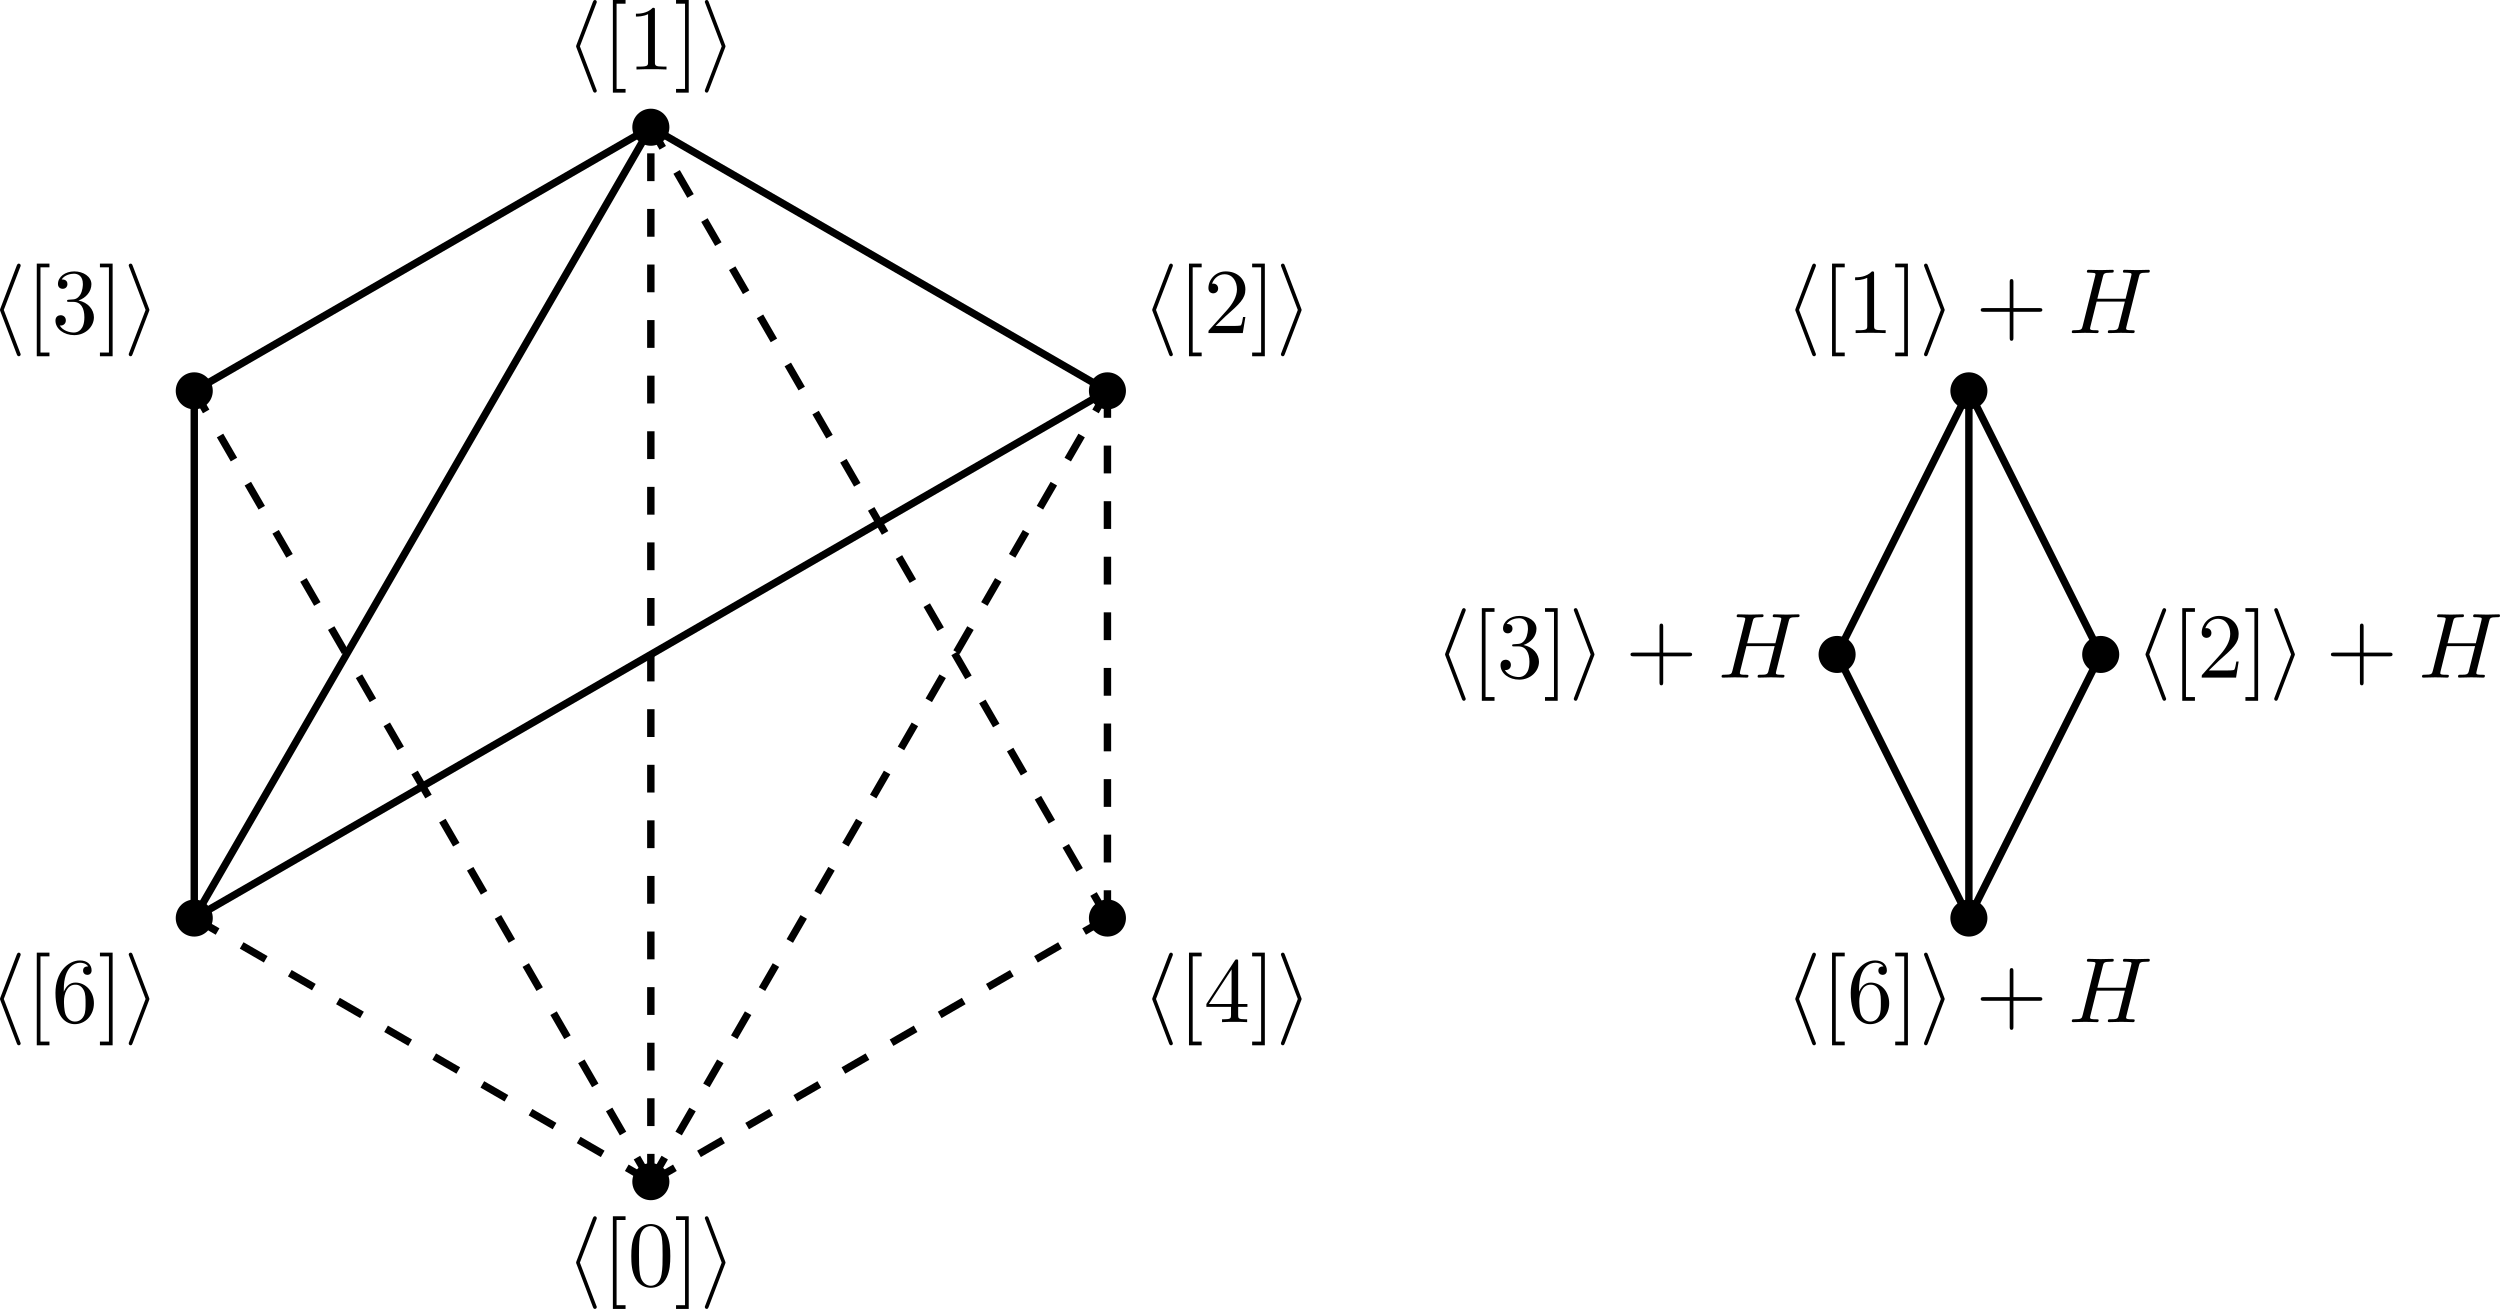 <?xml version='1.0' encoding='UTF-8'?>
<!-- This file was generated by dvisvgm 3.4.3 -->
<svg version='1.1' xmlns='http://www.w3.org/2000/svg' xmlns:xlink='http://www.w3.org/1999/xlink' width='403.247pt' height='211.126pt' viewBox='-65.377 -67.02 403.247 211.126'>
<defs>
<path id='g0-104' d='M3.268-7.093C3.318-7.203 3.318-7.223 3.318-7.273C3.318-7.382 3.228-7.472 3.118-7.472C3.029-7.472 2.959-7.422 2.889-7.243L1.146-2.67C1.126-2.61 1.096-2.55 1.096-2.491C1.096-2.461 1.096-2.441 1.146-2.321L2.889 2.252C2.929 2.361 2.979 2.491 3.118 2.491C3.228 2.491 3.318 2.401 3.318 2.291C3.318 2.262 3.318 2.242 3.268 2.132L1.504-2.491L3.268-7.093Z'/>
<path id='g0-105' d='M2.72-2.321C2.77-2.441 2.77-2.461 2.77-2.491S2.77-2.54 2.72-2.66L.976-7.243C.917-7.412 .857-7.472 .747-7.472S.548-7.382 .548-7.273C.548-7.243 .548-7.223 .598-7.113L2.361-2.491L.598 2.112C.548 2.222 .548 2.242 .548 2.291C.548 2.401 .638 2.491 .747 2.491C.877 2.491 .917 2.391 .956 2.291L2.72-2.321Z'/>
<path id='g2-43' d='M4.075-2.291H6.854C6.994-2.291 7.183-2.291 7.183-2.491S6.994-2.69 6.854-2.69H4.075V-5.479C4.075-5.619 4.075-5.808 3.875-5.808S3.676-5.619 3.676-5.479V-2.69H.887C.747-2.69 .558-2.69 .558-2.491S.747-2.291 .887-2.291H3.676V.498C3.676 .638 3.676 .827 3.875 .827S4.075 .638 4.075 .498V-2.291Z'/>
<path id='g2-48' d='M4.583-3.188C4.583-3.985 4.533-4.782 4.184-5.519C3.726-6.476 2.909-6.635 2.491-6.635C1.893-6.635 1.166-6.376 .757-5.45C.438-4.762 .389-3.985 .389-3.188C.389-2.441 .428-1.544 .837-.787C1.265 .02 1.993 .219 2.481 .219C3.019 .219 3.776 .01 4.214-.936C4.533-1.624 4.583-2.401 4.583-3.188ZM2.481 0C2.092 0 1.504-.249 1.325-1.205C1.215-1.803 1.215-2.72 1.215-3.308C1.215-3.945 1.215-4.603 1.295-5.141C1.484-6.326 2.232-6.416 2.481-6.416C2.809-6.416 3.467-6.237 3.656-5.25C3.756-4.692 3.756-3.935 3.756-3.308C3.756-2.56 3.756-1.883 3.646-1.245C3.497-.299 2.929 0 2.481 0Z'/>
<path id='g2-49' d='M2.929-6.376C2.929-6.615 2.929-6.635 2.7-6.635C2.082-5.998 1.205-5.998 .887-5.998V-5.689C1.086-5.689 1.674-5.689 2.192-5.948V-.787C2.192-.428 2.162-.309 1.265-.309H.946V0C1.295-.03 2.162-.03 2.56-.03S3.826-.03 4.174 0V-.309H3.856C2.959-.309 2.929-.418 2.929-.787V-6.376Z'/>
<path id='g2-50' d='M1.265-.767L2.321-1.793C3.875-3.168 4.473-3.706 4.473-4.702C4.473-5.838 3.577-6.635 2.361-6.635C1.235-6.635 .498-5.719 .498-4.832C.498-4.274 .996-4.274 1.026-4.274C1.196-4.274 1.544-4.394 1.544-4.802C1.544-5.061 1.365-5.32 1.016-5.32C.936-5.32 .917-5.32 .887-5.31C1.116-5.958 1.654-6.326 2.232-6.326C3.138-6.326 3.567-5.519 3.567-4.702C3.567-3.905 3.068-3.118 2.521-2.501L.608-.369C.498-.259 .498-.239 .498 0H4.194L4.473-1.733H4.224C4.174-1.435 4.105-.996 4.005-.847C3.935-.767 3.278-.767 3.059-.767H1.265Z'/>
<path id='g2-51' d='M2.889-3.507C3.706-3.776 4.284-4.473 4.284-5.26C4.284-6.077 3.407-6.635 2.451-6.635C1.445-6.635 .687-6.037 .687-5.28C.687-4.951 .907-4.762 1.196-4.762C1.504-4.762 1.704-4.981 1.704-5.27C1.704-5.768 1.235-5.768 1.086-5.768C1.395-6.257 2.052-6.386 2.411-6.386C2.819-6.386 3.367-6.167 3.367-5.27C3.367-5.151 3.347-4.573 3.088-4.134C2.79-3.656 2.451-3.626 2.202-3.616C2.122-3.606 1.883-3.587 1.813-3.587C1.733-3.577 1.664-3.567 1.664-3.467C1.664-3.357 1.733-3.357 1.903-3.357H2.341C3.158-3.357 3.527-2.68 3.527-1.704C3.527-.349 2.839-.06 2.401-.06C1.973-.06 1.225-.229 .877-.817C1.225-.767 1.534-.986 1.534-1.365C1.534-1.724 1.265-1.923 .976-1.923C.737-1.923 .418-1.783 .418-1.345C.418-.438 1.345 .219 2.431 .219C3.646 .219 4.553-.687 4.553-1.704C4.553-2.521 3.925-3.298 2.889-3.507Z'/>
<path id='g2-52' d='M2.929-1.644V-.777C2.929-.418 2.909-.309 2.172-.309H1.963V0C2.371-.03 2.889-.03 3.308-.03S4.254-.03 4.663 0V-.309H4.453C3.716-.309 3.696-.418 3.696-.777V-1.644H4.692V-1.953H3.696V-6.486C3.696-6.685 3.696-6.745 3.537-6.745C3.447-6.745 3.417-6.745 3.337-6.625L.279-1.953V-1.644H2.929ZM2.989-1.953H.558L2.989-5.669V-1.953Z'/>
<path id='g2-54' d='M1.315-3.268V-3.507C1.315-6.027 2.55-6.386 3.059-6.386C3.298-6.386 3.716-6.326 3.935-5.988C3.786-5.988 3.387-5.988 3.387-5.539C3.387-5.23 3.626-5.081 3.846-5.081C4.005-5.081 4.304-5.171 4.304-5.559C4.304-6.157 3.866-6.635 3.039-6.635C1.763-6.635 .418-5.35 .418-3.148C.418-.488 1.574 .219 2.501 .219C3.606 .219 4.553-.717 4.553-2.032C4.553-3.298 3.666-4.254 2.56-4.254C1.883-4.254 1.514-3.746 1.315-3.268ZM2.501-.06C1.873-.06 1.574-.658 1.514-.807C1.335-1.275 1.335-2.072 1.335-2.252C1.335-3.029 1.654-4.025 2.55-4.025C2.71-4.025 3.168-4.025 3.477-3.407C3.656-3.039 3.656-2.531 3.656-2.042C3.656-1.564 3.656-1.066 3.487-.707C3.188-.11 2.73-.06 2.501-.06Z'/>
<path id='g2-91' d='M2.54 2.491V2.092H1.574V-7.073H2.54V-7.472H1.176V2.491H2.54Z'/>
<path id='g2-93' d='M1.584-7.472H.219V-7.073H1.186V2.092H.219V2.491H1.584V-7.472Z'/>
<path id='g1-72' d='M7.601-6.037C7.691-6.396 7.711-6.496 8.438-6.496C8.697-6.496 8.777-6.496 8.777-6.695C8.777-6.804 8.667-6.804 8.638-6.804C8.359-6.804 7.641-6.775 7.362-6.775C7.073-6.775 6.366-6.804 6.077-6.804C5.998-6.804 5.888-6.804 5.888-6.605C5.888-6.496 5.978-6.496 6.167-6.496C6.187-6.496 6.376-6.496 6.545-6.476C6.725-6.456 6.814-6.446 6.814-6.316C6.814-6.276 6.804-6.257 6.775-6.127L6.177-3.696H3.138L3.726-6.037C3.816-6.396 3.846-6.496 4.563-6.496C4.822-6.496 4.902-6.496 4.902-6.695C4.902-6.804 4.792-6.804 4.762-6.804C4.483-6.804 3.766-6.775 3.487-6.775C3.198-6.775 2.491-6.804 2.202-6.804C2.122-6.804 2.012-6.804 2.012-6.605C2.012-6.496 2.102-6.496 2.291-6.496C2.311-6.496 2.501-6.496 2.67-6.476C2.849-6.456 2.939-6.446 2.939-6.316C2.939-6.276 2.929-6.247 2.899-6.127L1.564-.777C1.465-.389 1.445-.309 .658-.309C.478-.309 .389-.309 .389-.11C.389 0 .508 0 .528 0C.807 0 1.514-.03 1.793-.03C2.002-.03 2.222-.02 2.431-.02C2.65-.02 2.869 0 3.078 0C3.158 0 3.278 0 3.278-.199C3.278-.309 3.188-.309 2.999-.309C2.63-.309 2.351-.309 2.351-.488C2.351-.548 2.371-.598 2.381-.658L3.059-3.387H6.097C5.679-1.733 5.45-.787 5.41-.638C5.31-.319 5.121-.309 4.503-.309C4.354-.309 4.264-.309 4.264-.11C4.264 0 4.384 0 4.403 0C4.682 0 5.39-.03 5.669-.03C5.878-.03 6.097-.02 6.306-.02C6.526-.02 6.745 0 6.954 0C7.034 0 7.153 0 7.153-.199C7.153-.309 7.064-.309 6.874-.309C6.506-.309 6.227-.309 6.227-.488C6.227-.548 6.247-.598 6.257-.658L7.601-6.037Z'/>
</defs>
<g id='page1'>
<path d='M42.594 123.582C42.594 121.934 41.254 120.594 39.602 120.594C37.953 120.594 36.613 121.934 36.613 123.582C36.613 125.234 37.953 126.57 39.602 126.57C41.254 126.57 42.594 125.234 42.594 123.582Z'/>
<g transform='matrix(1.5 0 0 1.5 22.301 27.285)'>
<use x='2.402' y='75.39' xlink:href='#g0-104'/>
<use x='6.276' y='75.39' xlink:href='#g2-91'/>
<use x='9.044' y='75.39' xlink:href='#g2-48'/>
<use x='14.025' y='75.39' xlink:href='#g2-93'/>
<use x='16.793' y='75.39' xlink:href='#g0-105'/>
</g>
<path d='M116.238 81.063C116.238 79.414 114.902 78.074 113.25 78.074C111.602 78.074 110.262 79.414 110.262 81.063C110.262 82.715 111.602 84.051 113.25 84.051C114.902 84.051 116.238 82.715 116.238 81.063Z'/>
<g transform='matrix(1.5 0 0 1.5 115.226 -15.236)'>
<use x='2.402' y='75.39' xlink:href='#g0-104'/>
<use x='6.276' y='75.39' xlink:href='#g2-91'/>
<use x='9.044' y='75.39' xlink:href='#g2-52'/>
<use x='14.025' y='75.39' xlink:href='#g2-93'/>
<use x='16.793' y='75.39' xlink:href='#g0-105'/>
</g>
<path d='M-31.055 81.063C-31.055 79.414-32.395 78.074-34.043 78.074C-35.695 78.074-37.031 79.414-37.031 81.063C-37.031 82.715-35.695 84.051-34.043 84.051C-32.395 84.051-31.055 82.715-31.055 81.063Z'/>
<g transform='matrix(1.5 0 0 1.5 -70.624 -15.236)'>
<use x='2.402' y='75.39' xlink:href='#g0-104'/>
<use x='6.276' y='75.39' xlink:href='#g2-91'/>
<use x='9.044' y='75.39' xlink:href='#g2-54'/>
<use x='14.025' y='75.39' xlink:href='#g2-93'/>
<use x='16.793' y='75.39' xlink:href='#g0-105'/>
</g>
<path d='M116.238-3.977C116.238-5.629 114.902-6.965 113.25-6.965C111.602-6.965 110.262-5.629 110.262-3.977C110.262-2.328 111.602-.988 113.25-.988C114.902-.988 116.238-2.328 116.238-3.977Z'/>
<g transform='matrix(1.5 0 0 1.5 115.226 -126.377)'>
<use x='2.402' y='75.39' xlink:href='#g0-104'/>
<use x='6.276' y='75.39' xlink:href='#g2-91'/>
<use x='9.044' y='75.39' xlink:href='#g2-50'/>
<use x='14.025' y='75.39' xlink:href='#g2-93'/>
<use x='16.793' y='75.39' xlink:href='#g0-105'/>
</g>
<path d='M-31.055-3.977C-31.055-5.629-32.395-6.965-34.043-6.965C-35.695-6.965-37.031-5.629-37.031-3.977C-37.031-2.328-35.695-.988-34.043-.988C-32.395-.988-31.055-2.328-31.055-3.977Z'/>
<g transform='matrix(1.5 0 0 1.5 -70.624 -126.377)'>
<use x='2.402' y='75.39' xlink:href='#g0-104'/>
<use x='6.276' y='75.39' xlink:href='#g2-91'/>
<use x='9.044' y='75.39' xlink:href='#g2-51'/>
<use x='14.025' y='75.39' xlink:href='#g2-93'/>
<use x='16.793' y='75.39' xlink:href='#g0-105'/>
</g>
<path d='M42.594-46.496C42.594-48.148 41.254-49.488 39.602-49.488C37.953-49.488 36.613-48.148 36.613-46.496C36.613-44.848 37.953-43.508 39.602-43.508C41.254-43.508 42.594-44.848 42.594-46.496Z'/>
<g transform='matrix(1.5 0 0 1.5 22.301 -168.898)'>
<use x='2.402' y='75.39' xlink:href='#g0-104'/>
<use x='6.276' y='75.39' xlink:href='#g2-91'/>
<use x='9.044' y='75.39' xlink:href='#g2-49'/>
<use x='14.025' y='75.39' xlink:href='#g2-93'/>
<use x='16.793' y='75.39' xlink:href='#g0-105'/>
</g>
<path d='M39.602 123.582L113.25 81.063M39.602 123.582L-34.043 81.063M39.602 123.582L113.25-3.977M39.602 123.582L-34.043-3.977M39.602 123.582V-46.496M113.25 81.063L39.602-46.496M113.25 81.063V-3.977' stroke='#000' fill='none' stroke-width='1.196' stroke-miterlimit='10' stroke-dasharray='4.483 4.483'/>
<path d='M-34.043 81.063V-3.977M-34.043 81.063L113.25-3.977M-34.043 81.063L39.602-46.496M39.602-46.496L-34.043-3.977M39.602-46.496L113.25-3.977' stroke='#000' fill='none' stroke-width='1.196' stroke-miterlimit='10'/>
<path d='M255.192 81.063C255.192 79.414 253.856 78.074 252.202 78.074C250.554 78.074 249.214 79.414 249.214 81.063C249.214 82.715 250.554 84.051 252.202 84.051C253.856 84.051 255.192 82.715 255.192 81.063Z'/>
<g transform='matrix(1.5 0 0 1.5 218.952 -15.236)'>
<use x='2.402' y='75.39' xlink:href='#g0-104'/>
<use x='6.276' y='75.39' xlink:href='#g2-91'/>
<use x='9.044' y='75.39' xlink:href='#g2-54'/>
<use x='14.025' y='75.39' xlink:href='#g2-93'/>
<use x='16.793' y='75.39' xlink:href='#g0-105'/>
<use x='22.881' y='75.39' xlink:href='#g2-43'/>
<use x='32.843' y='75.39' xlink:href='#g1-72'/>
</g>
<path d='M233.934 38.543C233.934 36.891 232.593 35.555 230.946 35.555C229.293 35.555 227.957 36.891 227.957 38.543C227.957 40.195 229.293 41.531 230.946 41.531C232.593 41.531 233.934 40.195 233.934 38.543Z'/>
<g transform='matrix(1.5 0 0 1.5 162.463 -70.806)'>
<use x='2.402' y='75.39' xlink:href='#g0-104'/>
<use x='6.276' y='75.39' xlink:href='#g2-91'/>
<use x='9.044' y='75.39' xlink:href='#g2-51'/>
<use x='14.025' y='75.39' xlink:href='#g2-93'/>
<use x='16.793' y='75.39' xlink:href='#g0-105'/>
<use x='22.881' y='75.39' xlink:href='#g2-43'/>
<use x='32.843' y='75.39' xlink:href='#g1-72'/>
</g>
<path d='M276.453 38.543C276.453 36.891 275.113 35.555 273.465 35.555C271.812 35.555 270.477 36.891 270.477 38.543C270.477 40.195 271.812 41.531 273.465 41.531C275.113 41.531 276.453 40.195 276.453 38.543Z'/>
<g transform='matrix(1.5 0 0 1.5 275.44 -70.806)'>
<use x='2.402' y='75.39' xlink:href='#g0-104'/>
<use x='6.276' y='75.39' xlink:href='#g2-91'/>
<use x='9.044' y='75.39' xlink:href='#g2-50'/>
<use x='14.025' y='75.39' xlink:href='#g2-93'/>
<use x='16.793' y='75.39' xlink:href='#g0-105'/>
<use x='22.881' y='75.39' xlink:href='#g2-43'/>
<use x='32.843' y='75.39' xlink:href='#g1-72'/>
</g>
<path d='M255.192-3.977C255.192-5.629 253.856-6.965 252.202-6.965C250.554-6.965 249.214-5.629 249.214-3.977C249.214-2.328 250.554-.988 252.202-.988C253.856-.988 255.192-2.328 255.192-3.977Z'/>
<g transform='matrix(1.5 0 0 1.5 218.952 -126.377)'>
<use x='2.402' y='75.39' xlink:href='#g0-104'/>
<use x='6.276' y='75.39' xlink:href='#g2-91'/>
<use x='9.044' y='75.39' xlink:href='#g2-49'/>
<use x='14.025' y='75.39' xlink:href='#g2-93'/>
<use x='16.793' y='75.39' xlink:href='#g0-105'/>
<use x='22.881' y='75.39' xlink:href='#g2-43'/>
<use x='32.843' y='75.39' xlink:href='#g1-72'/>
</g>
<path d='M252.202 81.063L230.946 38.543M252.202 81.063L273.465 38.543M252.202 81.063V-3.977M252.202-3.977L230.946 38.543M252.202-3.977L273.465 38.543' stroke='#000' fill='none' stroke-width='1.196' stroke-miterlimit='10'/>
</g>
</svg>